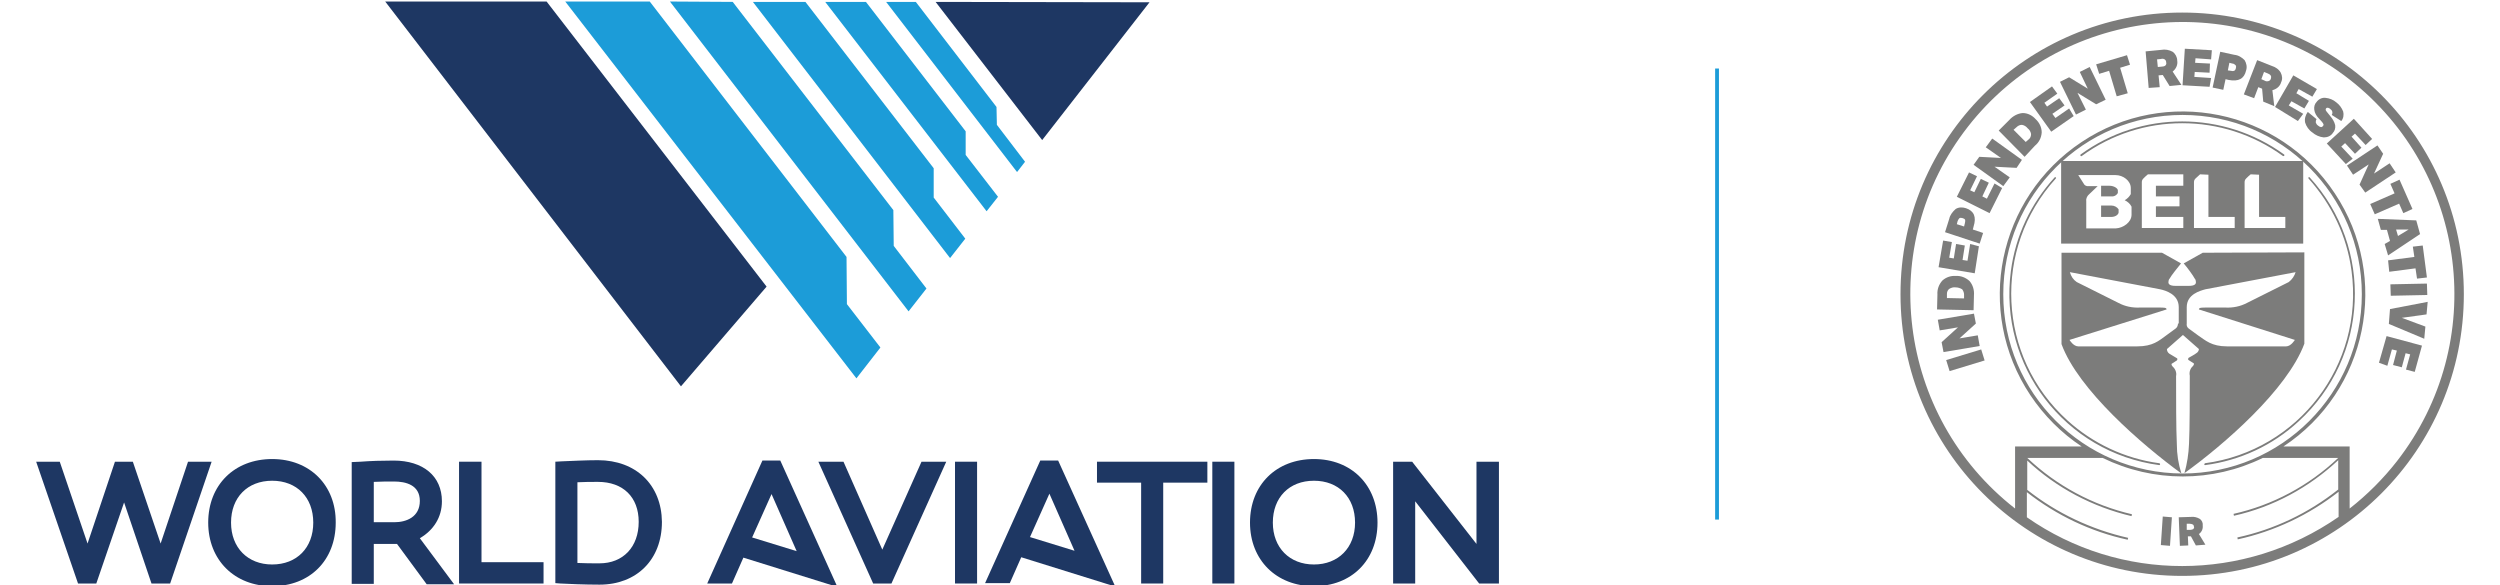 <svg xmlns="http://www.w3.org/2000/svg" xmlns:xlink="http://www.w3.org/1999/xlink" id="Capa_1" x="0px" y="0px" viewBox="0 0 656.8 153.8" style="enable-background:new 0 0 656.8 153.8;" xml:space="preserve"><style type="text/css">	.st0{fill:#7C7C7B;}	.st1{fill-rule:evenodd;clip-rule:evenodd;fill:#7C7C7B;}	.st2{fill:none;stroke:#1C9CD8;stroke-miterlimit:10;}	.st3{fill-rule:evenodd;clip-rule:evenodd;fill:#1E3763;}	.st4{fill-rule:evenodd;clip-rule:evenodd;fill:#1C9CD8;}</style><g>	<g>		<path class="st0" d="M518.8,71.8l-9.5-1.6l1.2-7l2.3,0.4l-0.7,4.1l1.2,0.2l0.6-3.8l2.3,0.4l-0.6,3.8l1.3,0.2l0.7-4.4l2.3,0.6   L518.8,71.8z"></path>		<path class="st0" d="M519.1,85l-4.3,3.9l4.8-0.8l0.5,2.8l-9.5,1.6l-0.5-2.6l4.3-3.9l-4.8,0.8l-0.5-2.8l9.5-1.6L519.1,85z"></path>		<path class="st0" d="M518.5,81.5l-9.6-0.2l0.1-3.9c-0.1-1.4,0.4-2.7,1.3-3.7c1-0.9,2.3-1.3,3.5-1.2c1.3-0.1,2.6,0.4,3.6,1.3   c0.9,1,1.3,2.4,1.2,3.7L518.5,81.5z M516,77.4c0-0.5-0.2-1-0.5-1.4c-0.5-0.3-1.1-0.5-1.7-0.5c-0.6-0.1-1.2,0.1-1.7,0.4   c-0.4,0.3-0.6,0.8-0.6,1.3v1.1l4.5,0.1L516,77.4z"></path>		<g>			<path class="st0" d="M520.1,64l-9.1-3l1.1-3.5c0.2-1,0.9-1.9,1.7-2.6c0.8-0.5,1.8-0.5,2.7-0.2c2.1,0.7,2.8,2.3,2,4.8l-0.2,0.8    l2.7,0.9L520.1,64z M516.2,58.7c0.1-0.3,0.1-0.6,0.1-0.9c-0.1-0.3-0.4-0.4-0.7-0.5c-0.3-0.1-0.6-0.1-0.8,0    c-0.2,0.2-0.4,0.5-0.5,0.8l-0.2,0.8l1.9,0.6L516.2,58.7z"></path>			<path class="st0" d="M522.7,56l-8.6-4.3l3.2-6.4l2.1,1l-1.8,3.7l1.1,0.5l1.7-3.5l2.1,1l-1.7,3.6l1.2,0.6l2-4l2,1.2L522.7,56z"></path>			<path class="st0" d="M529.8,44.1l-5.8-0.3l4,2.8l-1.7,2.3l-7.8-5.6l1.5-2.1l5.7,0.3l-4-2.8l1.7-2.3l7.8,5.6L529.8,44.1z"></path>			<path class="st0" d="M531.9,41.2l-6.8-6.9l2.8-2.8c0.9-1,2.2-1.7,3.5-1.8c1.3,0,2.5,0.6,3.4,1.6c1,0.9,1.6,2.2,1.6,3.5    c-0.1,1.4-0.7,2.6-1.8,3.5L531.9,41.2z M533,36.6c0.4-0.3,0.6-0.8,0.6-1.4c-0.1-0.6-0.4-1.1-0.9-1.5c-0.4-0.5-0.9-0.8-1.5-0.9    c-0.5,0-1,0.2-1.4,0.6l-0.8,0.7l3.2,3.2L533,36.6z"></path>			<path class="st0" d="M538.9,34.6l-5.6-7.8l5.8-4.1l1.4,1.9l-3.4,2.4l0.7,1l3.2-2.2l1.4,1.9l-3.2,2.2l0.8,1.1l3.6-2.5l1.2,2    L538.9,34.6z"></path>			<path class="st0" d="M550.7,27.4l-4.9-3l2.2,4.4l-2.6,1.3l-4.2-8.6l2.4-1.2l4.9,3l-2.1-4.4l2.6-1.3l4.2,8.6L550.7,27.4z"></path>			<path class="st0" d="M556.1,25.3l-2-6.7l-2.6,0.8l-0.8-2.5l8.1-2.4l0.8,2.5l-2.6,0.8l2,6.7L556.1,25.3z"></path>			<path class="st0" d="M570,22.6l-1.8-2.9l-1.1,0.1l0.3,3.1l-2.9,0.2l-0.8-9.6l4.1-0.4c1-0.2,2.1,0,3,0.5c0.7,0.5,1.2,1.4,1.2,2.3    c0.2,1.1-0.3,2.2-1.2,2.9l2.3,3.5L570,22.6z M568,17.5c0.3,0,0.7-0.1,0.9-0.3c0.2-0.2,0.3-0.5,0.2-0.8c0-0.3-0.1-0.6-0.4-0.8    c-0.3-0.2-0.7-0.2-1-0.1l-1,0.1l0.2,2L568,17.5z"></path>			<path class="st0" d="M573.4,22.4l0.6-9.6l7.1,0.4l-0.2,2.4l-4.1-0.3l-0.1,1.2l3.9,0.2l-0.1,2.4l-3.9-0.2l-0.1,1.3l4.4,0.3    l-0.4,2.3L573.4,22.4z"></path>			<path class="st0" d="M581.3,23l2-9.4l3.7,0.8c1.1,0.1,2,0.7,2.7,1.4c0.5,0.8,0.7,1.8,0.4,2.7c-0.5,2.2-2,3-4.6,2.5l-0.8-0.2    l-0.6,2.8L581.3,23z M586.1,18.6c0.3,0.1,0.6,0.1,0.9,0c0.2-0.2,0.4-0.4,0.4-0.7c0.1-0.3,0.1-0.6-0.1-0.8    c-0.2-0.2-0.5-0.4-0.8-0.4l-0.8-0.2l-0.4,2L586.1,18.6z"></path>			<path class="st0" d="M594.6,26.7l-0.3-3.4l-1-0.4l-1.1,2.9l-2.7-1l3.5-9l3.8,1.5c1,0.3,1.9,0.9,2.4,1.8c0.4,0.8,0.5,1.7,0.1,2.5    c-0.3,1.1-1.2,1.8-2.3,2.1l0.5,4.2L594.6,26.7z M595,21.2c0.3,0.2,0.7,0.2,1,0.1c0.3-0.1,0.5-0.3,0.6-0.6c0.1-0.3,0.1-0.6,0-0.8    c-0.2-0.3-0.5-0.5-0.8-0.6l-1-0.4l-0.7,1.9L595,21.2z"></path>			<path class="st0" d="M597.7,28.1l4.8-8.3l6.2,3.6l-1.2,2l-3.6-2l-0.6,1.1l3.3,2l-1.2,2l-3.4-1.9l-0.7,1.1l3.8,2.2l-1.4,1.9    L597.7,28.1z"></path>			<path class="st0" d="M609.2,31.1c-0.6-0.6-1.1-1.4-1.2-2.3c-0.1-0.7,0.1-1.5,0.6-2c0.5-0.7,1.4-1.2,2.3-1.1    c1.1,0.1,2.1,0.5,2.9,1.2c0.8,0.6,1.4,1.4,1.8,2.4c0.2,0.8,0.1,1.8-0.5,2.5l-2.5-1.6c0.3-0.5,0.2-1.1-0.2-1.4c0,0-0.1,0-0.1-0.1    c-0.2-0.2-0.4-0.3-0.7-0.4c-0.2,0-0.4,0-0.5,0.2c-0.1,0.1-0.1,0.3-0.1,0.4c0.1,0.2,0.2,0.4,0.4,0.6l0.8,1    c0.6,0.7,1.1,1.5,1.3,2.4c0.1,0.7-0.1,1.5-0.6,2c-0.5,0.8-1.4,1.2-2.4,1.2c-1.1-0.1-2.2-0.6-3-1.3c-0.9-0.6-1.6-1.6-1.9-2.6    c-0.2-1,0.1-2,0.7-2.8l2.3,1.9c-0.2,0.3-0.2,0.6-0.2,0.9c0.1,0.3,0.3,0.6,0.6,0.8c0.6,0.5,1,0.5,1.3,0.1c0.1-0.1,0.2-0.3,0.1-0.5    c-0.1-0.2-0.2-0.4-0.4-0.6L609.2,31.1z"></path>			<path class="st0" d="M611.3,37.7l7.1-6.5l4.8,5.3l-1.7,1.6l-2.8-3l-0.9,0.8l2.6,2.9l-1.7,1.6l-2.6-2.8l-1,0.9l3,3.2l-1.8,1.4    L611.3,37.7z"></path>			<path class="st0" d="M619.9,48.5l2.4-5.3l-4.1,2.7l-1.6-2.4l8-5.3l1.5,2.2l-2.4,5.2l4.1-2.7l1.6,2.4l-8,5.3L619.9,48.5z"></path>			<path class="st0" d="M622.7,53.6l6.4-2.8l-1.1-2.5l2.4-1.1l3.4,7.7l-2.4,1.1l-1.1-2.5l-6.4,2.8L622.7,53.6z"></path>			<path class="st0" d="M626.5,64.1l1.4-0.8l-0.8-2.9h-1.6l-0.8-2.9l10.1,0.4l1,3.6l-8.4,5.6L626.5,64.1z M632.8,60.3h-3.3L630,62    L632.8,60.3z"></path>			<path class="st0" d="M627.4,68.4l6.9-0.9l-0.4-2.7l2.6-0.3l1.1,8.4l-2.6,0.3l-0.4-2.7l-6.9,0.9L627.4,68.4z"></path>			<path id="IR_Seal" class="st0" d="M573.3,3.3c-40.9,0-74,33.1-74,74s33.1,74,74,74s74-33.1,74-74C647.3,36.4,614.2,3.3,573.3,3.3    z M532.5,135.9v-6.6c7.8,6.1,16.8,10.4,26.5,12.5l0.1-0.5c-9.7-2.2-18.8-6.5-26.5-12.6v-7.7c7.7,7.2,17.2,12.2,27.4,14.6l0.1-0.5    c-10.3-2.4-19.8-7.5-27.5-14.8l0,0h19.8c13.3,6.5,28.8,6.5,42.1,0h19.8l0,0c-7.7,7.3-17.2,12.4-27.5,14.7l0.1,0.5    c10.3-2.3,19.7-7.4,27.4-14.6v7.7c-7.8,6.2-16.8,10.5-26.5,12.6l0.1,0.5c9.6-2.1,18.7-6.4,26.5-12.5v6.6    C589.6,153,557,153,532.5,135.9z M526.3,77.3c0-26,21.1-47.1,47.1-47.1s47.1,21.1,47.1,47.1c0,26-21.1,47.1-47.1,47.1    c0,0,0,0,0,0C547.3,124.3,526.3,103.2,526.3,77.3z M617.3,133.6v-16.3h-17.4c22.1-14.6,28.2-44.4,13.5-66.5    c-14.6-22.1-44.4-28.2-66.5-13.5s-28.2,44.4-13.5,66.5c3.6,5.4,8.2,10,13.5,13.5h-17.5v16.3c-31.1-24.3-36.7-69.2-12.4-100.3    c24.3-31.1,69.2-36.7,100.3-12.4S654,90,629.7,121.2C626.1,125.8,621.9,130,617.3,133.6L617.3,133.6z M579.3,122.2    c-0.1,0-0.2-0.1-0.2-0.2c0-0.1,0.1-0.2,0.2-0.3c24.6-3.3,41.8-25.9,38.5-50.5c-1.2-9.1-5.2-17.5-11.3-24.3    c-0.1-0.1-0.1-0.2,0-0.3s0.2-0.1,0.3,0c16.9,18.5,15.6,47.2-2.9,64.1C597.1,117,588.5,121,579.3,122.2L579.3,122.2z M567.3,122.2    L567.3,122.2c-24.8-3.3-42.3-26.1-39-51c1.2-9.2,5.2-17.7,11.5-24.6c0.1-0.1,0.2-0.1,0.3,0c0,0,0,0,0,0c0.1,0.1,0.1,0.2,0,0.3    c-16.7,18.4-15.4,46.8,3,63.5c6.7,6.1,15.2,10.1,24.2,11.3c0.1,0,0.2,0.1,0.2,0.3C567.5,122.1,567.4,122.2,567.3,122.2    L567.3,122.2z M599.9,41c0,0-0.1,0-0.1,0c-15.8-11.5-37.2-11.5-52.9,0c-0.1,0.1-0.3,0-0.3-0.1c-0.1-0.1-0.1-0.2,0-0.3    c0,0,0,0,0,0c15.9-11.6,37.5-11.6,53.5,0c0.1,0.1,0.1,0.2,0,0.3C600.1,41,600,41,599.9,41L599.9,41z"></path>			<path id="BELL_Shield" class="st1" d="M578.7,66.4l-5,2.8c0.8,0.9,2.5,3.2,2.9,4c0.2,0.2,0.3,0.5,0.3,0.8    c0.1,0.6-0.3,1.1-1.8,1.1h-3.6c-1.5,0-1.9-0.5-1.8-1.1c0-0.3,0.1-0.6,0.3-0.8c0.4-0.8,2.2-3,3-4l-5-2.8h-26.4v24    c4.4,12,21.1,26.4,31.5,34c-0.8-2.5-1.2-5.1-1.2-7.7c-0.2-3.8-0.2-12.7-0.2-17.9c0.2-0.9-0.2-1.9-0.9-2.5    c-0.2-0.2-0.3-0.4-0.3-0.7l1.4-0.9c0.1-0.1,0.2-0.3,0.1-0.5c0,0,0-0.1-0.1-0.1l-2-1.2c-0.4-0.3-0.6-0.7-0.6-1.2l4.2-3.7l4.2,3.7    c0,0.4-0.3,0.9-0.7,1.1c-0.5,0.4-1.5,0.9-2,1.2c-0.1,0.1-0.2,0.3-0.1,0.5c0,0,0,0.1,0.1,0.1l1.4,0.9c0,0.3-0.1,0.5-0.3,0.7    c-0.7,0.6-1,1.6-0.8,2.5c0,5.2,0,14-0.2,17.9c-0.1,2.6-0.5,5.2-1.2,7.7c10.4-7.5,27-21.9,31.5-34v-24L578.7,66.4z M572.2,85    c0,0.5-0.2,1-0.6,1.3l-2.6,1.9c-1.8,1.3-3.4,2.8-7.5,2.8H546c-1.3,0-2.3-1.7-2.3-1.7l25.5-8c0-0.5-0.6-0.5-2.1-0.5h-4.9    c-2,0.1-3.9-0.3-5.6-1.2l-11-5.5c-0.9-0.6-1.5-1.5-1.8-2.6l23.7,4.5c1.4,0.3,4.9,1.3,4.9,4.7V85z M602.9,89.3c0,0-1,1.7-2.3,1.7    h-15.5c-4.1,0-5.7-1.6-7.5-2.8l-2.6-1.9c-0.4-0.3-0.6-0.8-0.5-1.3v-4.3c0-3.4,3.5-4.3,4.9-4.7l23.7-4.5c-0.3,1-0.9,1.9-1.8,2.6    l-11,5.5c-1.7,0.9-3.7,1.3-5.6,1.2h-4.9c-1.5,0-2.1,0-2.1,0.5L602.9,89.3z M605.1,64h-63.6V42.3h63.6V64z M593.5,45.9V57h6.9v2.9    h-10.7v-12c0-0.4,0.1-0.7,0.4-1c0.4-0.4,0.7-0.7,1.2-1.1L593.5,45.9z M580.2,45.9V57h6.9v2.9h-10.7v-12c0-0.4,0.1-0.7,0.4-1    c0.4-0.4,0.8-0.7,1.2-1.1L580.2,45.9z M573.6,48.8h-7.2v2.8h6.2v2.6h-6.2V57h7.2v2.9h-10.9v-12c0-0.4,0.1-0.7,0.4-1    c0.4-0.4,0.7-0.7,1.2-1.1h9.3V48.8z M560,56.4c0,2-2.2,3.5-4.1,3.6h-7.8v-7.2c-0.1-0.7,0.3-1.4,0.8-1.8l2.2-2.1h-2.4    c-0.5,0.1-1.1-0.2-1.3-0.7l-1.4-2.2h9.8c2,0,4,1.5,4,3.4V51c-0.4,0.7-0.9,1.2-1.6,1.6c0.8,0.4,1.4,0.9,1.8,1.7L560,56.4z     M554.7,54H552v3h2.6c1.4,0,2-0.8,2-1.2V55C556.2,54.4,555.5,54,554.7,54z M556.4,50.7V50c0-0.5-1-1.2-2.2-1.2H552v2.8h2.5    C555.3,51.7,556,51.4,556.4,50.7z"></path>			<path class="st0" d="M521.4,94.7l-9.2,2.8l-0.9-2.9l9.2-2.8L521.4,94.7z"></path>			<path class="st0" d="M628,74.7l9.6-0.2l0.1,3l-9.6,0.2L628,74.7z"></path>			<path class="st0" d="M627.9,81.2l9.9-1.9l-0.3,3.3l-6.5,0.9l6.2,2.3l-0.3,3.2l-9.3-3.9L627.9,81.2z"></path>			<path class="st0" d="M627,88.3l9.3,2.5l-1.9,6.9l-2.3-0.6l1.1-4l-1.2-0.3l-1,3.7l-2.3-0.6l1-3.8l-1.3-0.3l-1.2,4.3l-2.2-0.8    L627,88.3z"></path>			<path class="st0" d="M567.7,143.2l0.5-7.5l2.4,0.2l-0.5,7.5L567.7,143.2z"></path>			<path class="st0" d="M576.9,143.3l-1.3-2.4h-0.8l0.1,2.4l-2.2,0.1l-0.3-7.5l3.2-0.1c0.8-0.1,1.6,0.1,2.3,0.5    c0.6,0.4,0.9,1.1,0.8,1.8c0.1,0.9-0.3,1.7-1,2.2l1.7,2.8L576.9,143.3z M575.5,139.2c0.3,0,0.5-0.1,0.7-0.2    c0.2-0.2,0.3-0.4,0.2-0.6c0-0.2-0.1-0.5-0.3-0.6c-0.2-0.1-0.5-0.2-0.8-0.2h-0.8v1.6L575.5,139.2z"></path>		</g>	</g>	<line class="st2" x1="451.1" y1="18" x2="451.1" y2="136.5"></line>	<g>		<polygon class="st3" points="201.4,75.3 143.6,0.4 101.2,0.4 178.9,101.5   "></polygon>		<polygon class="st3" points="302,0.6 245.8,0.5 273.8,36.8   "></polygon>		<polygon class="st4" points="269.3,42.5 261.9,32.8 261.8,28.1 240.6,0.5 232.8,0.5 267.2,45.2   "></polygon>		<polygon class="st4" points="262.2,51.7 253.7,40.7 253.7,34.5 227.5,0.5 216.8,0.5 259.2,55.5   "></polygon>		<polygon class="st4" points="253.6,62.7 245.3,51.9 245.3,44.2 211.6,0.5 197.8,0.5 249.6,67.8   "></polygon>		<polygon class="st4" points="243.4,75.8 234.8,64.6 234.7,55.2 192.5,0.5 176,0.4 238.7,81.8   "></polygon>		<polygon class="st4" points="231.3,91.3 222.5,79.9 222.4,67.5 222.4,67.5 170.7,0.4 148.5,0.4 225,99.4   "></polygon>		<path class="st3" d="M157.1,120.9c-3.1,0-7,0.2-9.5,0.3l-1.7,0.1v31.9l1.3,0.1c1.8,0.1,6.4,0.3,10.3,0.3c9.8,0,16.4-6.6,16.4-16.5   C173.8,127.4,167.1,120.9,157.1,120.9z M157.5,148c-1.9,0-3.9,0-5.8-0.1v-21.2c1.8-0.1,3.7-0.1,5.4-0.1c6.6,0,10.7,4,10.7,10.5   C167.8,143.7,163.7,148,157.5,148z"></path>		<path class="st3" d="M116.1,131.7c0-6.6-4.9-10.7-12.7-10.7c-3.1,0-6.1,0.1-8.7,0.3l-2.3,0.1v32h5.8v-10.5h4.5c0.5,0,1.1,0,1.6,0   l7.8,10.6h7.2l-9-12.1C113.9,139.3,116.1,135.9,116.1,131.7z M103.6,137.2h-5.4v-10.6c2-0.1,3.5-0.1,5.3-0.1   c3.1,0,6.8,0.9,6.8,5.1C110.3,135.8,106.8,137.2,103.6,137.2z"></path>		<polygon class="st3" points="49.4,121.3 42.2,142.8 34.9,121.3 30.2,121.3 23,142.8 15.7,121.3 9.5,121.3 20.5,153.3 25.3,153.3    32.6,132 39.8,153.3 44.7,153.3 55.6,121.3   "></polygon>		<path class="st3" d="M71.5,120.6c-9.9,0-16.8,6.8-16.8,16.7c0,9.8,6.9,16.7,16.8,16.7c9.9,0,16.7-6.8,16.7-16.7   C88.3,127.5,81.4,120.6,71.5,120.6z M71.5,148.3c-6.4,0-10.8-4.4-10.8-11c0-6.6,4.3-11,10.8-11c6.5,0,10.8,4.4,10.8,11   C82.3,143.9,78,148.3,71.5,148.3z"></path>		<polygon class="st3" points="126.5,121.3 120.6,121.3 120.6,153.3 142.8,153.3 142.8,147.7 126.5,147.7   "></polygon>		<path class="st3" d="M345.2,120.6c-9.9,0-16.8,6.8-16.8,16.7c0,9.8,6.9,16.7,16.8,16.7c9.9,0,16.7-6.8,16.7-16.7   C361.9,127.5,355.1,120.6,345.2,120.6z M345.2,148.3c-6.4,0-10.8-4.4-10.8-11c0-6.6,4.3-11,10.8-11c6.5,0,10.8,4.4,10.8,11   C356,143.9,351.6,148.3,345.2,148.3z"></path>		<rect x="318.5" y="121.3" class="st3" width="5.8" height="32"></rect>		<polygon class="st3" points="288.2,126.8 299.8,126.8 299.8,153.3 305.6,153.3 305.6,126.8 317.2,126.8 317.2,121.3 288.2,121.3      "></polygon>		<polygon class="st3" points="387.9,142.9 371,121.3 366,121.3 366,153.3 371.8,153.3 371.8,131.7 388.6,153.3 393.8,153.3    393.8,121.3 387.9,121.3   "></polygon>		<rect x="250.9" y="121.3" class="st3" width="5.8" height="32"></rect>		<polygon class="st3" points="242.1,121.3 231.8,144.4 221.6,121.3 215,121.3 229.4,153.3 234.2,153.3 248.6,121.3   "></polygon>		<path class="st3" d="M273.3,121l-14.5,32.2h6.5l3-6.8l24.7,7.7L278,121H273.3z M270.6,141.1l5.1-11.4l6.6,15L270.6,141.1z"></path>		<path class="st3" d="M185.8,153.3h6.5l3-6.8l24.7,7.7L205,121h-4.7L185.8,153.3z M209.3,144.8l-11.7-3.6l5.1-11.4L209.3,144.8z"></path>	</g></g></svg>